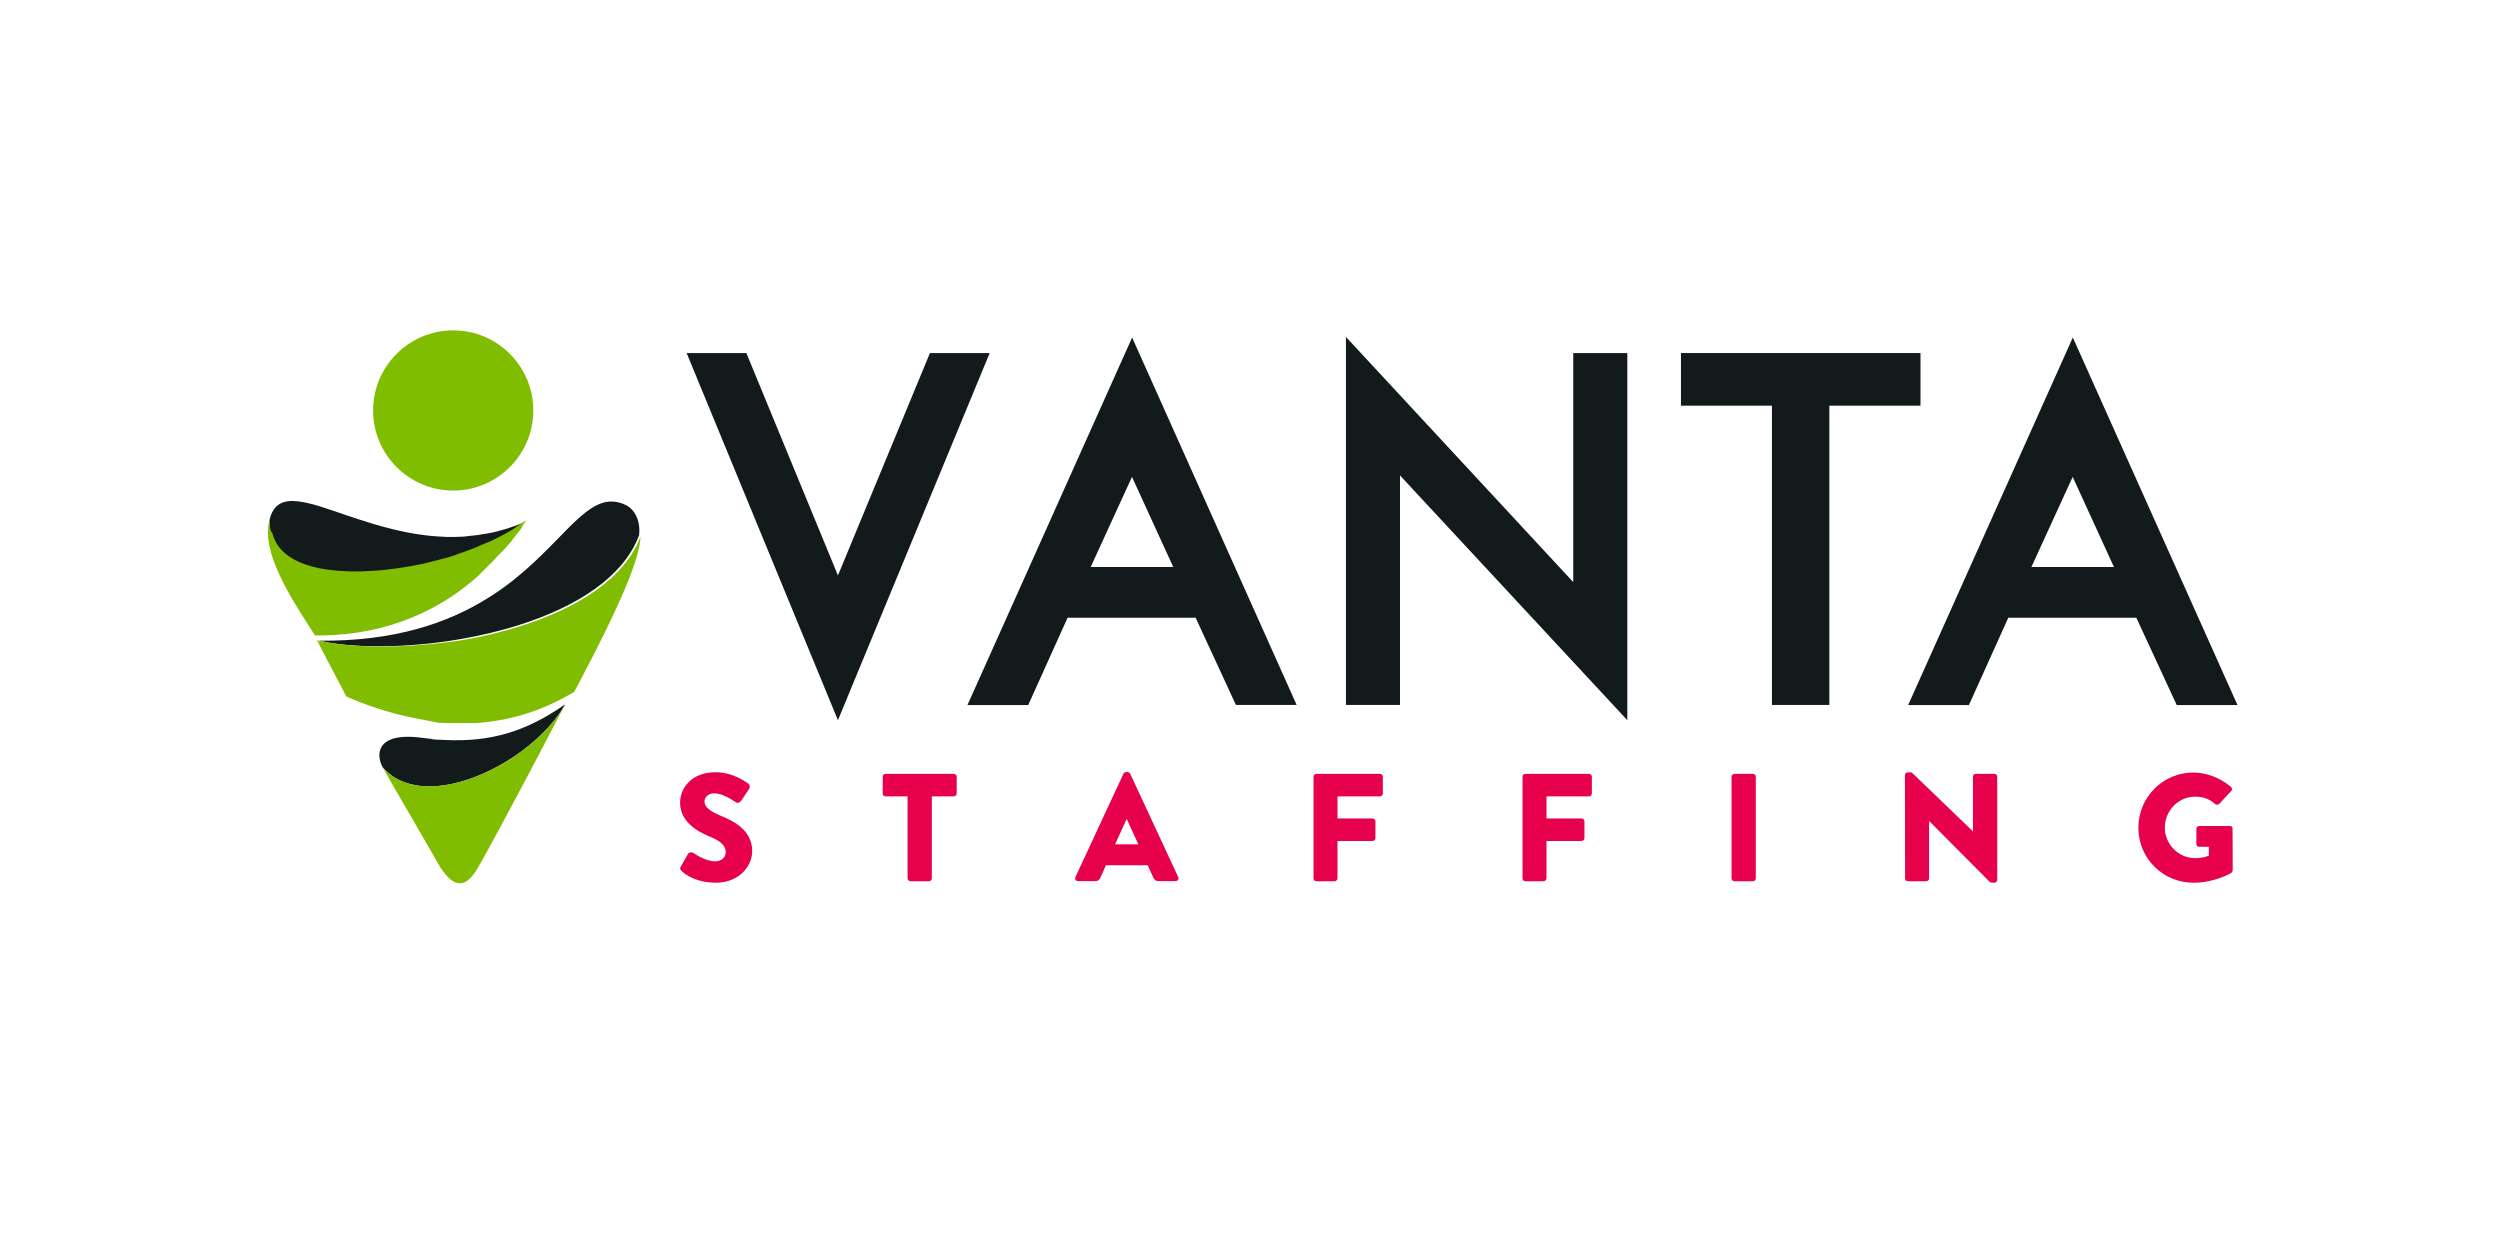 <?xml version="1.0" encoding="utf-8"?>
<!-- Generator: Adobe Illustrator 27.9.0, SVG Export Plug-In . SVG Version: 6.00 Build 0)  -->
<svg version="1.2" baseProfile="tiny" id="Layer_1" xmlns="http://www.w3.org/2000/svg" xmlns:xlink="http://www.w3.org/1999/xlink"
	 x="0px" y="0px" viewBox="0 0 172 86" overflow="visible" xml:space="preserve">
<polygon fill="#131A1C" points="47.24,24.29 51.35,24.29 57.65,39.59 63.98,24.29 68.09,24.29 57.65,49.55 "/>
<path fill="#131A1C" d="M82.26,42.5h-8.81l-2.71,6.01h-4.18l11.33-25.29L89.21,48.5h-4.18L82.26,42.5z M80.72,39.01l-2.84-6.2
	l-2.84,6.2H80.72z"/>
<polygon fill="#131A1C" points="96.32,32.71 96.32,48.5 92.6,48.5 92.6,23.18 108.24,40.05 108.24,24.29 111.96,24.29 111.96,49.55 
	"/>
<polygon fill="#131A1C" points="132.13,27.91 125.86,27.91 125.86,48.5 121.91,48.5 121.91,27.91 115.65,27.91 115.65,24.29 
	132.13,24.29 "/>
<path fill="#131A1C" d="M146.98,42.5h-8.81l-2.71,6.01h-4.18l11.33-25.29l11.33,25.29h-4.18L146.98,42.5z M145.44,39.01l-2.84-6.2
	l-2.84,6.2H145.44z"/>
<g>
	<path fill="none" d="M33.28,37.61c-0.04,0.02-0.07,0.03-0.11,0.05c-0.04,0.01-0.07,0.03-0.11,0.04c-0.01,0-0.02,0.01-0.02,0.01
		c0.01,0,0.02-0.01,0.02-0.01c0.04-0.01,0.07-0.03,0.11-0.04C33.21,37.64,33.24,37.62,33.28,37.61c0.04-0.02,0.08-0.03,0.12-0.05
		c0.05-0.02,0.09-0.04,0.14-0.06c-0.04,0.02-0.09,0.04-0.14,0.06C33.36,37.57,33.32,37.59,33.28,37.61z"/>
	<path fill="none" d="M32.78,37.82c-0.02,0.01-0.04,0.02-0.07,0.03C32.73,37.84,32.76,37.83,32.78,37.82
		c0.03-0.01,0.06-0.03,0.09-0.04c0.01,0,0.02-0.01,0.03-0.01c-0.01,0-0.02,0.01-0.03,0.01C32.84,37.79,32.81,37.81,32.78,37.82z"/>
	<path fill="none" d="M34.98,36.75c-0.02,0.01-0.03,0.02-0.05,0.03C34.95,36.77,34.97,36.76,34.98,36.75
		c0.03-0.02,0.05-0.03,0.08-0.05c0.01-0.01,0.03-0.02,0.04-0.02c-0.01,0.01-0.03,0.02-0.04,0.02
		C35.04,36.72,35.01,36.73,34.98,36.75z"/>
	<path fill="none" d="M34.29,37.13c-0.18,0.09-0.37,0.19-0.56,0.28c-0.05,0.02-0.1,0.05-0.16,0.07c0.05-0.02,0.11-0.05,0.16-0.07
		C33.92,37.32,34.11,37.23,34.29,37.13c0.06-0.03,0.12-0.06,0.18-0.09c0.02-0.01,0.04-0.02,0.05-0.03
		c-0.02,0.01-0.04,0.02-0.05,0.03C34.41,37.07,34.35,37.1,34.29,37.13z"/>
	<path fill="none" d="M21.95,44.08L21.95,44.08c2.31,0.53,5.97,0.53,9.67-0.1C27.92,44.62,24.26,44.62,21.95,44.08L21.95,44.08
		L21.95,44.08z"/>
	<path fill="none" d="M35.46,36.45c0.01-0.01,0.02-0.02,0.03-0.02c0.01-0.01,0.03-0.02,0.04-0.03c-0.01,0.01-0.03,0.02-0.04,0.03
		C35.49,36.43,35.48,36.44,35.46,36.45z"/>
	<path fill="none" d="M35.22,36.6c-0.01,0-0.01,0.01-0.02,0.01C35.21,36.61,35.21,36.61,35.22,36.6c0.02-0.02,0.05-0.03,0.07-0.05
		c0.02-0.01,0.04-0.02,0.06-0.04c-0.02,0.01-0.04,0.02-0.06,0.04C35.27,36.57,35.24,36.59,35.22,36.6z"/>
	<path fill="none" d="M30.92,38.46c0.01,0,0.02-0.01,0.03-0.01c0.01,0,0.02-0.01,0.03-0.01c-0.01,0-0.02,0.01-0.03,0.01
		C30.94,38.45,30.93,38.46,30.92,38.46z"/>
	<path fill="none" d="M30.71,38.52c-0.03,0.01-0.07,0.02-0.1,0.03c-0.17,0.05-0.34,0.09-0.5,0.13c0.17-0.04,0.34-0.08,0.5-0.13
		C30.65,38.54,30.68,38.53,30.71,38.52c0.03-0.01,0.05-0.02,0.08-0.02c0.01,0,0.02-0.01,0.03-0.01c-0.01,0-0.02,0.01-0.03,0.01
		C30.77,38.51,30.74,38.51,30.71,38.52z"/>
	<path fill="none" d="M27.88,39.16c0.42-0.07,0.84-0.15,1.26-0.24c0.01,0,0.01,0,0.02-0.01c-0.01,0-0.01,0-0.02,0.01
		C28.72,39.02,28.3,39.09,27.88,39.16z"/>
	<path fill="none" d="M35.83,42.96c-1.36,0.44-2.79,0.78-4.21,1.02C33.04,43.74,34.47,43.4,35.83,42.96z"/>
	<path fill="none" d="M31.11,38.4c-0.01,0-0.03,0.01-0.04,0.01C31.09,38.41,31.1,38.41,31.11,38.4c0.03-0.01,0.05-0.02,0.08-0.03
		c0.02-0.01,0.03-0.01,0.05-0.02c-0.02,0.01-0.03,0.01-0.05,0.02C31.17,38.39,31.14,38.39,31.11,38.4z"/>
	<path fill="none" d="M32.51,37.92c-0.03,0.01-0.06,0.02-0.09,0.03c-0.01,0-0.02,0.01-0.03,0.01c0.01,0,0.02-0.01,0.03-0.01
		C32.45,37.94,32.48,37.93,32.51,37.92c0.03-0.01,0.06-0.02,0.09-0.03c0.01-0.01,0.03-0.01,0.04-0.02
		c-0.01,0.01-0.03,0.01-0.04,0.02C32.57,37.9,32.54,37.91,32.51,37.92z"/>
	<path fill="none" d="M31.6,38.25c-0.01,0-0.02,0.01-0.02,0.01C31.58,38.25,31.59,38.25,31.6,38.25c0.03-0.01,0.05-0.02,0.08-0.03
		c0.01,0,0.03-0.01,0.04-0.01c-0.01,0-0.03,0.01-0.04,0.01C31.65,38.23,31.62,38.24,31.6,38.25z"/>
	<path fill="none" d="M31.41,38.31c0.01,0,0.02-0.01,0.03-0.01c0.01,0,0.02-0.01,0.03-0.01c-0.01,0-0.02,0.01-0.03,0.01
		C31.42,38.3,31.42,38.31,31.41,38.31z"/>
	<path fill="none" d="M35.69,36.29c-0.02,0.01-0.04,0.03-0.06,0.04c-0.01,0.01-0.02,0.01-0.03,0.02c0.01-0.01,0.02-0.01,0.03-0.02
		C35.65,36.32,35.67,36.3,35.69,36.29c0.02-0.01,0.04-0.03,0.06-0.04c0.01,0,0.01-0.01,0.02-0.01c-0.01,0-0.01,0.01-0.02,0.01
		C35.73,36.26,35.71,36.28,35.69,36.29z"/>
	<path fill="none" d="M29.53,50.81c0.16,0.04,0.32,0.07,0.5,0.08C29.85,50.88,29.69,50.85,29.53,50.81z"/>
	<polygon fill="none" points="77.52,56.35 77.51,56.35 76.72,58.09 78.33,58.09 	"/>
	<path fill="#433F3E" d="M22.54,45.46C22.3,45,22.12,44.66,22,44.42L22.54,45.46z"/>
	<path fill="#131A1C" d="M43.97,36.82c0.11-0.97-0.28-1.79-0.97-2.1c-2.23-1.01-3.68,1.72-6.83,4.48c-0.24,0.21-0.49,0.42-0.75,0.63
		c-0.07,0.05-0.13,0.11-0.2,0.16c-0.55,0.43-1.14,0.85-1.79,1.24c-2.66,1.63-6.27,2.9-11.47,2.85c2.31,0.53,5.96,0.53,9.66-0.1
		c1.42-0.24,2.85-0.58,4.21-1.02C39.63,41.74,42.89,39.73,43.97,36.82z"/>
	<path fill="#433F3E" d="M36.15,35.94C36.15,35.94,36.15,35.94,36.15,35.94c0.01-0.01,0.01-0.01,0.02-0.02
		c-0.01,0-0.02,0.01-0.04,0.01C36.14,35.94,36.14,35.94,36.15,35.94C36.15,35.94,36.15,35.94,36.15,35.94z"/>
	<path fill="#131A1C" d="M21.95,39.27c1.68,0.33,3.79,0.25,5.92-0.11c0.42-0.07,0.84-0.15,1.26-0.24c0.01,0,0.01,0,0.02-0.01
		c0.06-0.01,0.12-0.03,0.17-0.04c0.26-0.06,0.52-0.13,0.78-0.2c0.17-0.04,0.34-0.08,0.5-0.13c0.03-0.01,0.07-0.02,0.1-0.03
		c0.03-0.01,0.05-0.02,0.08-0.02c0.01,0,0.02-0.01,0.03-0.01c0.02,0,0.03-0.01,0.05-0.01c0.02-0.01,0.03-0.01,0.05-0.02
		c0.01,0,0.02-0.01,0.03-0.01c0.01,0,0.02-0.01,0.03-0.01c0.02-0.01,0.04-0.01,0.05-0.02c0.01,0,0.03-0.01,0.04-0.01
		c0.01,0,0.03-0.01,0.04-0.01c0.03-0.01,0.05-0.02,0.08-0.03c0.02-0.01,0.03-0.01,0.05-0.02c0.01,0,0.02-0.01,0.03-0.01
		c0.03-0.01,0.05-0.02,0.08-0.03c0.02-0.01,0.04-0.01,0.05-0.02c0.01,0,0.02-0.01,0.03-0.01c0.01,0,0.02-0.01,0.03-0.01
		c0.02-0.01,0.03-0.01,0.05-0.02c0.02-0.01,0.04-0.01,0.06-0.02c0.01,0,0.02-0.01,0.02-0.01c0.03-0.01,0.05-0.02,0.08-0.03
		c0.01,0,0.03-0.01,0.04-0.01s0.03-0.01,0.04-0.01c0.03-0.01,0.05-0.02,0.08-0.03c0.03-0.01,0.06-0.02,0.08-0.03
		c0.03-0.01,0.06-0.02,0.08-0.03c0.03-0.01,0.06-0.02,0.08-0.03c0.03-0.01,0.06-0.02,0.08-0.03c0.03-0.01,0.06-0.02,0.08-0.03
		c0.03-0.01,0.06-0.02,0.08-0.03c0.02-0.01,0.03-0.01,0.05-0.02c0.01,0,0.02-0.01,0.03-0.01c0.03-0.01,0.06-0.02,0.09-0.03
		c0.03-0.01,0.06-0.02,0.09-0.03c0.01-0.01,0.03-0.01,0.04-0.02s0.03-0.01,0.04-0.02c0.01,0,0.02-0.01,0.02-0.01
		c0.02-0.01,0.04-0.02,0.07-0.03c0.03-0.01,0.06-0.03,0.09-0.04c0.01,0,0.02-0.01,0.03-0.01c0.02-0.01,0.04-0.02,0.06-0.03
		c0.02-0.01,0.05-0.02,0.07-0.03c0.01,0,0.02-0.01,0.02-0.01c0.04-0.01,0.07-0.03,0.11-0.04c0.04-0.02,0.07-0.03,0.11-0.05
		c0.04-0.02,0.08-0.03,0.12-0.05c0.05-0.02,0.09-0.04,0.14-0.06c0,0,0,0,0.01,0c0.01,0,0.02-0.01,0.03-0.01
		c0.05-0.02,0.11-0.05,0.16-0.07c0.19-0.09,0.38-0.18,0.56-0.28c0.06-0.03,0.12-0.06,0.18-0.09c0.02-0.01,0.04-0.02,0.05-0.03
		c0.03-0.01,0.05-0.03,0.08-0.04c0.04-0.02,0.07-0.04,0.11-0.06c0.03-0.02,0.07-0.04,0.1-0.06c0.03-0.02,0.06-0.04,0.09-0.05
		c0.01-0.01,0.03-0.01,0.04-0.02c0.02-0.01,0.03-0.02,0.05-0.03c0.03-0.02,0.05-0.03,0.08-0.05c0.01-0.01,0.03-0.02,0.04-0.02
		c0.01-0.01,0.03-0.02,0.04-0.02c0.02-0.01,0.04-0.02,0.06-0.04c0.01,0,0.01-0.01,0.02-0.01c0.02-0.02,0.05-0.03,0.07-0.05
		c0.02-0.01,0.04-0.02,0.06-0.04c0,0,0.01-0.01,0.01-0.01c0.02-0.02,0.05-0.03,0.07-0.05c0.01-0.01,0.02-0.01,0.03-0.02
		c0.01-0.01,0.02-0.02,0.03-0.02c0.01-0.01,0.03-0.02,0.04-0.03c0.01-0.01,0.02-0.01,0.03-0.02c0.01-0.01,0.02-0.02,0.03-0.02
		c0.01-0.01,0.02-0.01,0.03-0.02c0.02-0.01,0.04-0.03,0.06-0.04s0.04-0.03,0.06-0.04c0.01,0,0.01-0.01,0.02-0.01
		c0.01-0.01,0.03-0.02,0.04-0.03c0.02-0.01,0.04-0.03,0.06-0.04c0,0,0,0,0.01-0.01c0.02-0.01,0.04-0.03,0.05-0.04
		c0.02-0.01,0.04-0.03,0.06-0.04c0.02-0.01,0.04-0.03,0.06-0.04c0.02-0.01,0.04-0.03,0.05-0.04c0.02-0.01,0.04-0.03,0.05-0.04
		c0,0,0,0,0,0c-0.01,0-0.01,0-0.02,0c0,0,0,0,0,0c-0.03,0.01-0.07,0.03-0.1,0.04c-0.03,0.01-0.07,0.03-0.1,0.04
		c-0.04,0.01-0.07,0.03-0.11,0.04c-0.04,0.02-0.08,0.03-0.12,0.05c-0.04,0.02-0.08,0.03-0.13,0.05c-0.05,0.02-0.09,0.03-0.14,0.05
		c-0.05,0.02-0.11,0.04-0.16,0.05c-0.06,0.02-0.13,0.04-0.19,0.07c-0.1,0.03-0.2,0.06-0.29,0.09c-0.2,0.06-0.4,0.11-0.59,0.16
		c-0.1,0.03-0.21,0.05-0.31,0.07c-0.06,0.01-0.13,0.03-0.19,0.04c-0.06,0.01-0.11,0.02-0.17,0.03c-0.04,0.01-0.09,0.02-0.13,0.02
		c-0.05,0.01-0.09,0.02-0.14,0.02c-0.04,0.01-0.08,0.01-0.12,0.02c-0.04,0.01-0.07,0.01-0.11,0.02c-0.04,0.01-0.07,0.01-0.11,0.02
		c-0.03,0-0.07,0.01-0.1,0.01c-0.03,0-0.06,0.01-0.09,0.01c-0.03,0-0.06,0.01-0.09,0.01c-0.03,0-0.06,0.01-0.09,0.01
		c-0.03,0-0.06,0.01-0.09,0.01c-0.03,0-0.06,0-0.09,0.01c-0.03,0-0.06,0-0.08,0.01c-0.03,0-0.06,0.01-0.08,0.01
		c-0.03,0-0.06,0-0.08,0.01c-0.03,0-0.05,0-0.08,0.01c-0.03,0-0.07,0-0.1,0.01c-0.4,0.02-0.8,0.03-1.19,0.02
		c-0.06,0-0.11,0-0.17-0.01c-2.4-0.09-4.59-0.77-6.43-1.39c-0.08-0.03-0.17-0.06-0.25-0.08c-0.19-0.06-0.37-0.13-0.55-0.19
		c-0.4-0.14-0.78-0.26-1.14-0.38c-0.08-0.03-0.17-0.05-0.25-0.08c-1.32-0.39-2.32-0.53-2.91,0.04c-0.23,0.22-0.38,0.54-0.46,0.9
		c-0.05,0.4-0.01,0.76,0.06,1.09C18.96,38.16,20.21,38.94,21.95,39.27z"/>
	<path fill="#131A1C" d="M38.88,48.46c-2.65,1.85-5.09,2.61-8.3,2.45c0,0,0,0,0,0c0,0,0,0,0,0c-0.19,0.01-0.37,0.01-0.55-0.01
		c-0.18-0.02-0.35-0.04-0.5-0.08c-0.14-0.01-0.27-0.03-0.42-0.05c-3.38-0.47-3.22,1.27-2.77,2.04c0,0,0,0,0,0l0,0
		c0.19,0.21,0.39,0.39,0.61,0.55c1.98,1.4,5.15,0.67,7.8-0.92C36.53,51.37,38.07,49.92,38.88,48.46z"/>
	<path fill="#433F3E" d="M30.58,50.9C30.58,50.9,30.58,50.9,30.58,50.9c-0.1-0.01-0.19-0.01-0.29-0.02c-0.15,0-0.29-0.01-0.43-0.03
		c-0.11-0.01-0.22-0.02-0.33-0.04c0.16,0.04,0.32,0.07,0.5,0.08C30.21,50.91,30.39,50.91,30.58,50.9z"/>
	<path fill="none" stroke="#8B888A" stroke-width="0" stroke-linecap="round" stroke-linejoin="round" d="M30.29,50.88
		c-0.15,0-0.29-0.01-0.43-0.03"/>
	<path fill="#93C01F" d="M21.95,44.08L21.95,44.08c-0.05-0.01-0.1-0.02-0.15-0.04c0.03,0.05,0.08,0.15,0.15,0.28V44.08L21.95,44.08z
		"/>
	<polygon fill="#93C01F" points="21.96,44.08 21.95,44.08 21.95,44.08 	"/>
	<path fill="#80BC00" d="M21.96,44.08L21.96,44.08l-0.01,0.25c0.01,0.02,0.03,0.06,0.05,0.09c0.12,0.24,0.3,0.58,0.54,1.04
		c0.18,0.35,0.39,0.75,0.65,1.24c0.19,0.37,0.4,0.77,0.64,1.22c0.64,0.28,1.28,0.53,1.91,0.74c0.98,0.33,1.94,0.59,2.88,0.76
		c0.02,0,0.03,0.01,0.05,0.01c0.02,0,0.03,0.01,0.05,0.01c0.02,0,0.03,0.01,0.05,0.01c0.02,0,0.03,0.01,0.05,0.01
		c0.02,0,0.03,0.01,0.05,0.01c0.02,0,0.03,0.01,0.05,0.01c0.02,0,0.03,0.01,0.05,0.01c0.02,0,0.03,0.01,0.05,0.01
		c0.02,0,0.03,0.01,0.05,0.01c0.02,0,0.03,0.01,0.05,0.01c0.02,0,0.03,0,0.05,0.01c0.02,0,0.03,0,0.05,0.01c0.02,0,0.03,0,0.05,0.01
		l0.05,0.01l0.05,0.01c0.02,0,0.03,0,0.05,0.01c0.02,0,0.03,0,0.05,0.01c0.02,0,0.03,0,0.05,0.01c0.02,0,0.03,0,0.05,0.01
		c0.02,0,0.03,0,0.05,0.01c0.02,0,0.03,0,0.05,0.01c0.02,0,0.03,0,0.05,0.01c0.02,0,0.03,0,0.05,0.01c0.02,0,0.03,0,0.05,0.01
		c0.02,0,0.03,0,0.05,0.01c0.02,0,0.03,0,0.05,0.01c0.02,0,0.03,0,0.05,0.01c0.02,0,0.03,0,0.05,0.01c0.02,0,0.03,0,0.05,0.01
		c0.02,0,0.03,0,0.05,0.01c0.02,0,0.03,0,0.05,0.01c0.02,0,0.03,0,0.05,0c0.02,0,0.03,0,0.05,0c0.02,0,0.03,0,0.05,0
		c0.02,0,0.03,0,0.05,0c0.02,0,0.03,0,0.05,0c0.02,0,0.04,0,0.05,0c0.02,0,0.03,0,0.05,0c0.02,0,0.04,0,0.06,0.01
		c0.03,0,0.05,0,0.08,0.01c0.02,0,0.03,0,0.05,0c0.03,0,0.06,0,0.09,0c0.02,0,0.04,0,0.06,0c0.02,0,0.04,0,0.05,0
		c0.02,0,0.04,0,0.06,0c0.02,0,0.03,0,0.05,0c0.02,0,0.03,0,0.05,0c0.02,0,0.03,0,0.05,0c0.02,0,0.03,0,0.05,0c0.02,0,0.03,0,0.05,0
		c0.02,0,0.03,0,0.05,0c0.02,0,0.03,0,0.05,0c0.02,0,0.03,0,0.05,0c0.02,0,0.03,0,0.05,0c0.02,0,0.03,0,0.05,0s0.03,0,0.05,0
		s0.03,0,0.05,0c0.02,0,0.03,0,0.05,0c0.02,0,0.03,0,0.05,0c0.02,0,0.04,0,0.05,0c0.02,0,0.03,0,0.05,0c0.02,0,0.03,0,0.05,0
		c0.02,0,0.03,0,0.05,0c0.02,0,0.03,0,0.05,0c0.02,0,0.03,0,0.05,0c0.02,0,0.03,0,0.05,0c0.02,0,0.03,0,0.05,0c0.02,0,0.03,0,0.05,0
		c0.02,0,0.03,0,0.05,0c0.02,0,0.03,0,0.05,0c0.02,0,0.03,0,0.05,0c0.02,0,0.03,0,0.05,0c0.02,0,0.03,0,0.05,0c0.02,0,0.03,0,0.05,0
		c0.02,0,0.03,0,0.05,0c0.02,0,0.03,0,0.05,0c0.02,0,0.03,0,0.05,0c0.02,0,0.03,0,0.05,0c0.02,0,0.03,0,0.05,0c0.02,0,0.03,0,0.05,0
		c0.02,0,0.03,0,0.05,0c1.71-0.12,3.37-0.52,4.95-1.22c0.61-0.27,1.2-0.58,1.79-0.93c0.15-0.28,0.3-0.56,0.44-0.83
		c2.71-5.13,4.11-8.43,4.12-9.88c0,0,0,0,0,0.01c-1.07,2.91-4.34,4.92-8.14,6.14c-1.36,0.44-2.79,0.78-4.21,1.02
		C27.92,44.62,24.26,44.62,21.96,44.08z"/>
	<path fill="#80BC00" d="M18.58,35.75c0-0.02,0-0.05,0.01-0.07c-0.56,1.5,0.46,3.73,1.53,5.56c0.6,1.02,1.2,1.92,1.55,2.48
		c0.09,0,0.19,0,0.28,0c3.29-0.02,6.24-0.86,8.81-2.48c0.3-0.19,0.6-0.39,0.89-0.61c0.05-0.04,0.1-0.07,0.15-0.11
		c0.31-0.23,0.61-0.47,0.91-0.73c0.02-0.02,0.04-0.04,0.07-0.06c0.02-0.02,0.04-0.03,0.05-0.05c0.02-0.01,0.03-0.03,0.05-0.04
		c0.02-0.01,0.03-0.03,0.05-0.05c0.02-0.01,0.03-0.03,0.05-0.05c0.02-0.02,0.03-0.03,0.05-0.05c0.02-0.02,0.03-0.03,0.05-0.05
		c0.02-0.02,0.03-0.03,0.05-0.05c0.02-0.02,0.03-0.03,0.05-0.05c0.02-0.02,0.03-0.03,0.05-0.05c0.02-0.02,0.03-0.03,0.05-0.05
		c0.02-0.02,0.03-0.03,0.05-0.05c0.02-0.02,0.03-0.03,0.05-0.05c0.02-0.02,0.03-0.03,0.05-0.05c0.02-0.02,0.03-0.03,0.05-0.05
		c0.02-0.02,0.03-0.03,0.05-0.05c0.02-0.02,0.03-0.03,0.05-0.05c0.02-0.02,0.03-0.03,0.05-0.05c0.02-0.02,0.03-0.03,0.05-0.05
		c0.02-0.02,0.03-0.03,0.05-0.05c0.02-0.02,0.03-0.03,0.05-0.05c0.02-0.02,0.03-0.03,0.05-0.05l0.05-0.05
		c0.02-0.02,0.03-0.03,0.05-0.05c0.02-0.02,0.03-0.03,0.05-0.05c0.02-0.02,0.03-0.03,0.05-0.05c0.02-0.02,0.03-0.03,0.05-0.05
		c0.02-0.02,0.03-0.03,0.04-0.05c0.02-0.02,0.03-0.03,0.05-0.05c0.01-0.02,0.03-0.03,0.04-0.05c0.01-0.02,0.03-0.03,0.04-0.05
		c0.02-0.02,0.03-0.03,0.05-0.05c0.02-0.02,0.03-0.03,0.05-0.05c0.02-0.02,0.03-0.03,0.05-0.05c0.02-0.02,0.03-0.03,0.05-0.05
		c0.02-0.02,0.03-0.04,0.05-0.05c0.02-0.02,0.03-0.04,0.05-0.05c0.02-0.02,0.03-0.04,0.05-0.05c0.02-0.02,0.04-0.04,0.06-0.06
		c0.02-0.02,0.04-0.04,0.06-0.06c0.02-0.03,0.05-0.06,0.07-0.08c0.08-0.1,0.16-0.2,0.25-0.29c0.02-0.03,0.05-0.05,0.07-0.08
		c0.02-0.02,0.04-0.04,0.06-0.07c0.02-0.02,0.03-0.04,0.05-0.06c0.01-0.02,0.03-0.04,0.04-0.06c0.01-0.02,0.03-0.04,0.04-0.06
		c0.01-0.02,0.03-0.03,0.04-0.05c0.01-0.02,0.03-0.04,0.04-0.05c0.01-0.02,0.03-0.03,0.04-0.05c0.01-0.02,0.03-0.03,0.04-0.05
		c0.01-0.02,0.03-0.03,0.04-0.05c0.01-0.02,0.03-0.03,0.04-0.05c0.01-0.02,0.02-0.03,0.04-0.05c0.01-0.02,0.02-0.03,0.04-0.05
		c0.01-0.02,0.02-0.03,0.04-0.05c0.01-0.02,0.02-0.03,0.04-0.05c0.01-0.02,0.02-0.03,0.04-0.05c0.01-0.02,0.02-0.03,0.04-0.05
		c0.01-0.02,0.02-0.03,0.03-0.05c0.01-0.02,0.02-0.03,0.03-0.05c0.01-0.02,0.02-0.03,0.03-0.05c0.01-0.02,0.02-0.03,0.03-0.05
		c0.01-0.02,0.02-0.03,0.03-0.05c0.01-0.02,0.02-0.03,0.03-0.05c0.01-0.02,0.02-0.03,0.03-0.05c0.01-0.02,0.02-0.03,0.03-0.05
		c0.01-0.02,0.02-0.03,0.03-0.05c0.01-0.02,0.02-0.03,0.03-0.05c0.01-0.02,0.02-0.03,0.03-0.05c0.01-0.02,0.02-0.03,0.03-0.05
		c0.01-0.02,0.02-0.03,0.03-0.05c0.01-0.02,0.02-0.03,0.03-0.05c0,0,0,0,0,0c0,0,0,0,0,0c-0.02,0.01-0.04,0.03-0.05,0.04
		c-0.02,0.01-0.04,0.03-0.05,0.04c-0.02,0.01-0.04,0.03-0.06,0.04c-0.02,0.01-0.04,0.03-0.06,0.04c-0.02,0.01-0.03,0.03-0.05,0.04
		c0,0-0.01,0-0.01,0.01c-0.02,0.01-0.04,0.03-0.06,0.04c-0.01,0.01-0.03,0.02-0.04,0.03c-0.01,0-0.01,0.01-0.02,0.01
		c-0.02,0.01-0.04,0.03-0.06,0.04c-0.02,0.01-0.04,0.03-0.06,0.04c-0.01,0.01-0.02,0.01-0.03,0.02c-0.01,0.01-0.02,0.02-0.03,0.02
		c-0.01,0.01-0.02,0.01-0.03,0.02c-0.01,0.01-0.03,0.02-0.04,0.03c-0.01,0.01-0.02,0.02-0.03,0.02c-0.01,0.01-0.02,0.01-0.03,0.02
		c-0.02,0.02-0.05,0.03-0.07,0.05c0,0-0.01,0.01-0.01,0.01c-0.02,0.01-0.04,0.03-0.06,0.04c-0.02,0.02-0.05,0.03-0.07,0.05
		c-0.01,0-0.01,0.01-0.02,0.01c-0.02,0.01-0.04,0.02-0.06,0.04c-0.01,0.01-0.03,0.02-0.04,0.02c-0.01,0.01-0.03,0.02-0.04,0.02
		c-0.03,0.02-0.05,0.03-0.08,0.05c-0.02,0.01-0.03,0.02-0.05,0.03c-0.01,0.01-0.03,0.01-0.04,0.02c-0.03,0.02-0.06,0.04-0.09,0.05
		c-0.03,0.02-0.07,0.04-0.1,0.06c-0.04,0.02-0.07,0.04-0.11,0.06c-0.03,0.01-0.05,0.03-0.08,0.04c-0.02,0.01-0.04,0.02-0.05,0.03
		c-0.06,0.03-0.12,0.06-0.18,0.09c-0.18,0.09-0.37,0.19-0.56,0.28c-0.05,0.02-0.1,0.05-0.16,0.07c-0.01,0-0.02,0.01-0.03,0.01
		c0,0,0,0-0.01,0c-0.04,0.02-0.09,0.04-0.14,0.06c-0.04,0.02-0.08,0.03-0.12,0.05c-0.04,0.02-0.07,0.03-0.11,0.05
		c-0.04,0.01-0.07,0.03-0.11,0.04c-0.01,0-0.02,0.01-0.02,0.01c-0.02,0.01-0.05,0.02-0.07,0.03c-0.02,0.01-0.04,0.02-0.06,0.03
		c-0.01,0-0.02,0.01-0.03,0.01c-0.03,0.01-0.06,0.03-0.09,0.04c-0.02,0.01-0.04,0.02-0.07,0.03c-0.01,0-0.02,0.01-0.02,0.01
		c-0.01,0.01-0.03,0.01-0.04,0.02c-0.01,0.01-0.03,0.01-0.04,0.02c-0.03,0.01-0.06,0.02-0.09,0.03c-0.03,0.01-0.06,0.02-0.09,0.03
		c-0.01,0-0.02,0.01-0.03,0.01c-0.02,0.01-0.03,0.01-0.05,0.02c-0.03,0.01-0.06,0.02-0.08,0.03c-0.03,0.01-0.06,0.02-0.08,0.03
		c-0.03,0.01-0.06,0.02-0.08,0.03c-0.03,0.01-0.06,0.02-0.08,0.03c-0.03,0.01-0.06,0.02-0.08,0.03c-0.03,0.01-0.05,0.02-0.08,0.03
		c-0.03,0.01-0.05,0.02-0.08,0.03c-0.01,0-0.03,0.01-0.04,0.01c-0.01,0-0.03,0.01-0.04,0.01c-0.03,0.01-0.05,0.02-0.08,0.03
		c-0.01,0-0.02,0.01-0.02,0.01c-0.02,0.01-0.04,0.01-0.06,0.02c-0.02,0.01-0.03,0.01-0.05,0.02c-0.01,0-0.02,0.01-0.03,0.01
		c-0.01,0-0.02,0.01-0.03,0.01c-0.02,0.01-0.04,0.01-0.05,0.02c-0.03,0.01-0.05,0.02-0.08,0.03c-0.01,0-0.02,0.01-0.03,0.01
		c-0.02,0.01-0.03,0.01-0.05,0.02c-0.03,0.01-0.05,0.02-0.08,0.03c-0.01,0-0.03,0.01-0.04,0.01c-0.01,0-0.03,0.01-0.04,0.01
		c-0.02,0.01-0.04,0.01-0.05,0.02c-0.01,0-0.02,0.01-0.03,0.01c-0.01,0-0.02,0.01-0.03,0.01c-0.02,0.01-0.03,0.01-0.05,0.02
		c-0.02,0-0.03,0.01-0.05,0.01c-0.01,0-0.02,0.01-0.03,0.01c-0.03,0.01-0.05,0.02-0.08,0.02c-0.03,0.01-0.07,0.02-0.1,0.03
		c-0.17,0.05-0.34,0.09-0.5,0.13c-0.26,0.07-0.52,0.14-0.78,0.2c-0.06,0.01-0.12,0.03-0.17,0.04c-0.01,0-0.01,0-0.02,0.01
		c-0.42,0.09-0.84,0.17-1.26,0.24c-2.13,0.36-4.25,0.43-5.92,0.11c-1.74-0.34-2.99-1.11-3.31-2.43
		C18.57,36.51,18.53,36.16,18.58,35.75z"/>
	<path fill="#80BC00" d="M26.96,53.36c-0.22-0.16-0.43-0.34-0.61-0.55l0,0c0.15,0.32,0.79,1.41,2.19,3.82
		c0.49,0.85,1.07,1.85,1.76,3.05c0.97,1.5,1.79,1.41,2.59,0c0.12-0.2,0.67-1.17,1.68-3.05c0.94-1.74,2.28-4.27,4.07-7.7
		c0.08-0.16,0.16-0.31,0.24-0.47c-0.81,1.47-2.35,2.92-4.12,3.98C32.11,54.03,28.94,54.76,26.96,53.36z"/>
	<path fill="#80BC00" d="M36.69,28.24c0-3.04-2.46-5.51-5.51-5.51c-3.04,0-5.51,2.47-5.51,5.51c0,3.04,2.47,5.51,5.51,5.51
		C34.22,33.75,36.69,31.28,36.69,28.24z"/>
	<path fill="#E7004C" d="M49.14,54.58c0.64,0,1.41,0.58,1.51,0.63c0.1,0.07,0.28-0.02,0.36-0.14l0.54-0.81
		c0.04-0.08,0.06-0.26-0.06-0.34c-0.32-0.23-1.16-0.79-2.26-0.79c-1.62,0-2.44,1.06-2.44,2.1c0,1.27,1.14,1.97,2.05,2.33
		c0.72,0.29,1.09,0.62,1.09,1.07c0,0.37-0.31,0.63-0.73,0.63c-0.7,0-1.46-0.56-1.5-0.58c-0.07-0.05-0.27-0.07-0.36,0.06l-0.5,0.88
		c-0.08,0.15-0.05,0.19,0.05,0.3c0.24,0.24,1,0.81,2.37,0.81c1.55,0,2.49-1.1,2.49-2.18c0-1.44-1.31-2.08-2.13-2.41
		c-0.83-0.34-1.15-0.63-1.15-1.02C48.48,54.83,48.76,54.58,49.14,54.58z"/>
	<path fill="#E7004C" d="M62.64,60.63h1.27c0.11,0,0.2-0.1,0.2-0.2v-5.64h1.51c0.12,0,0.2-0.1,0.2-0.2v-1.15
		c0-0.11-0.08-0.2-0.2-0.2h-4.69c-0.12,0-0.2,0.09-0.2,0.2v1.15c0,0.11,0.08,0.2,0.2,0.2h1.51v5.64
		C62.44,60.53,62.54,60.63,62.64,60.63z"/>
	<path fill="#E7004C" d="M75.33,60.63c0.21,0,0.33-0.13,0.38-0.25l0.38-0.85h2.87l0.38,0.83c0.1,0.2,0.18,0.26,0.37,0.26h1.17
		c0.16,0,0.24-0.14,0.18-0.28l-3.3-7.1c-0.03-0.06-0.11-0.12-0.18-0.12h-0.11c-0.07,0-0.15,0.05-0.18,0.12l-3.3,7.1
		c-0.06,0.14,0.02,0.28,0.18,0.28H75.33z M77.51,56.35h0.01l0.8,1.74h-1.6L77.51,56.35z"/>
	<path fill="#E7004C" d="M94.94,54.79c0.12,0,0.2-0.1,0.2-0.2v-1.15c0-0.11-0.08-0.2-0.2-0.2h-4.37c-0.12,0-0.2,0.09-0.2,0.2v6.99
		c0,0.11,0.08,0.2,0.2,0.2h1.25c0.11,0,0.2-0.1,0.2-0.2v-2.57h2.41c0.11,0,0.2-0.1,0.2-0.2v-1.15c0-0.11-0.09-0.2-0.2-0.2h-2.41
		v-1.52H94.94z"/>
	<path fill="#E7004C" d="M109.32,54.79c0.12,0,0.2-0.1,0.2-0.2v-1.15c0-0.11-0.08-0.2-0.2-0.2h-4.37c-0.12,0-0.2,0.09-0.2,0.2v6.99
		c0,0.11,0.08,0.2,0.2,0.2h1.25c0.1,0,0.2-0.1,0.2-0.2v-2.57h2.41c0.11,0,0.2-0.1,0.2-0.2v-1.15c0-0.11-0.09-0.2-0.2-0.2h-2.41
		v-1.52H109.32z"/>
	<path fill="#E7004C" d="M120.6,60.63c0.11,0,0.2-0.1,0.2-0.2v-6.99c0-0.11-0.09-0.2-0.2-0.2h-1.27c-0.1,0-0.2,0.09-0.2,0.2v6.99
		c0,0.11,0.09,0.2,0.2,0.2H120.6z"/>
	<path fill="#E7004C" d="M131.26,60.63h1.26c0.12,0,0.2-0.1,0.2-0.2v-3.94h0.01l4.17,4.19c0.02,0.02,0.11,0.05,0.14,0.05h0.17
		c0.11,0,0.2-0.09,0.2-0.19v-7.1c0-0.11-0.1-0.2-0.2-0.2h-1.27c-0.12,0-0.2,0.09-0.2,0.2v3.75h-0.01l-4.21-4.05h-0.26
		c-0.11,0-0.2,0.08-0.2,0.19l0.01,7.1C131.06,60.53,131.16,60.63,131.26,60.63z"/>
	<path fill="#E7004C" d="M153.43,56.83h-2.12c-0.12,0-0.2,0.09-0.2,0.2v1.04c0,0.11,0.08,0.19,0.2,0.19h0.66v0.61
		c-0.32,0.13-0.63,0.17-0.94,0.17c-1.15,0-2.09-0.95-2.09-2.1c0-1.16,0.93-2.13,2.08-2.13c0.52,0,0.98,0.14,1.38,0.51
		c0.08,0.06,0.2,0.06,0.28-0.01l0.83-0.89c0.08-0.08,0.07-0.21-0.02-0.28c-0.72-0.62-1.69-0.99-2.58-0.99c-2.1,0-3.79,1.69-3.79,3.8
		c0,2.11,1.69,3.78,3.79,3.78c1.53,0,2.62-0.69,2.62-0.69c0.04-0.03,0.08-0.12,0.08-0.17l-0.01-2.84
		C153.62,56.92,153.53,56.83,153.43,56.83z"/>
</g>
</svg>
